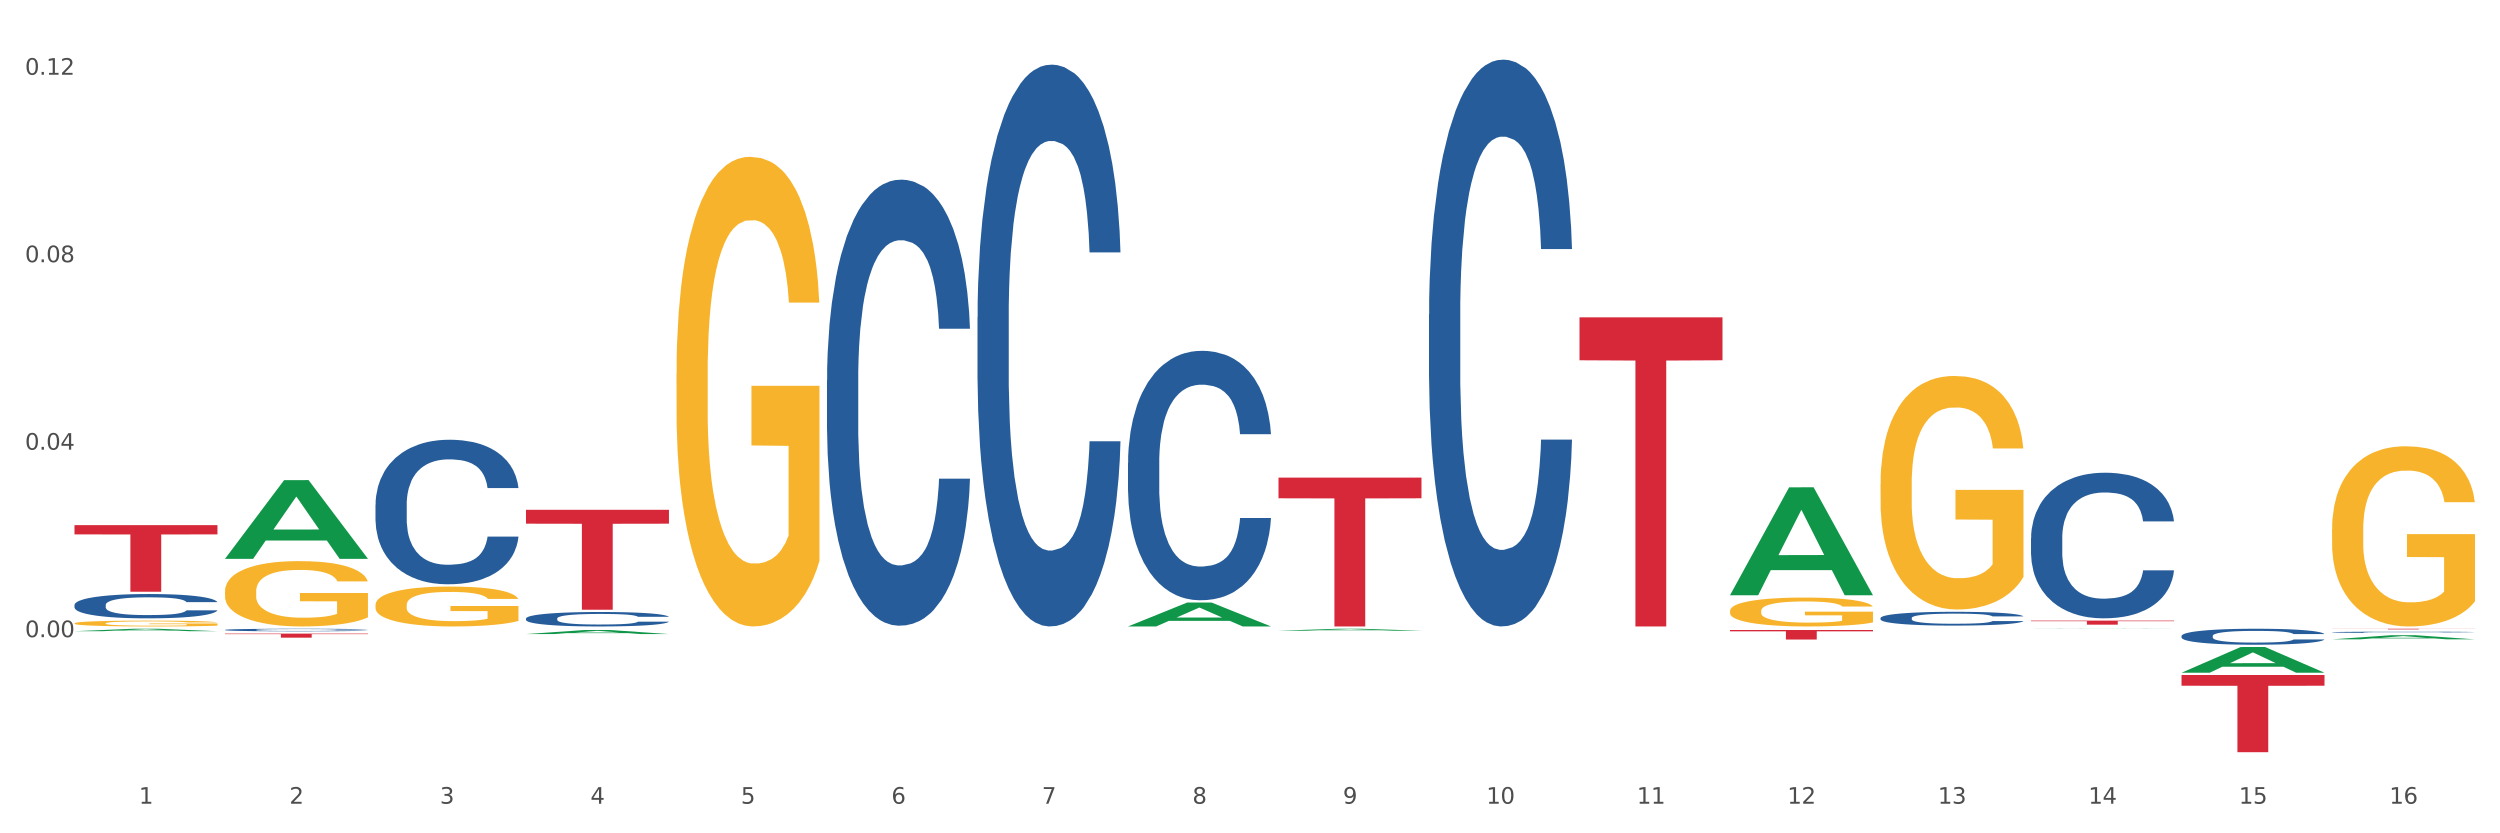 <?xml version="1.0" encoding="utf-8" standalone="no"?>
<!DOCTYPE svg PUBLIC "-//W3C//DTD SVG 1.1//EN"
  "http://www.w3.org/Graphics/SVG/1.1/DTD/svg11.dtd">
<svg xmlns:xlink="http://www.w3.org/1999/xlink" width="1080pt" height="360pt" viewBox="0 0 1080 360" xmlns="http://www.w3.org/2000/svg" version="1.1">
 <rect x="0" y="0" width="1080" height="360" fill="#333333" stroke="none"/>
 <defs>
  <style type="text/css">*{stroke-linejoin: round; stroke-linecap: butt}</style>
 </defs>
 <g id="figure_1">
  <g id="patch_1">
   <path d="M 0 360 
L 1080 360 
L 1080 0 
L 0 0 
z
" style="fill: #ffffff; stroke: #ffffff; stroke-linejoin: miter"/>
  </g>
  <g id="axes_1">
   <g id="matplotlib.axis_1">
    <g id="xtick_1">
     <g id="text_1">
      <!-- 1 -->
      <g style="fill: #4d4d4d" transform="translate(60.004 347.204) scale(0.096 -0.096)">
       <defs>
        <path id="DejaVuSans-31" d="M 794 531 
L 1825 531 
L 1825 4091 
L 703 3866 
L 703 4441 
L 1819 4666 
L 2450 4666 
L 2450 531 
L 3481 531 
L 3481 0 
L 794 0 
L 794 531 
z
" transform="scale(0.016)"/>
       </defs>
       <use xlink:href="#DejaVuSans-31"/>
      </g>
     </g>
    </g>
    <g id="xtick_2">
     <g id="text_2">
      <!-- 2 -->
      <g style="fill: #4d4d4d" transform="translate(125.021 347.204) scale(0.096 -0.096)">
       <defs>
        <path id="DejaVuSans-32" d="M 1228 531 
L 3431 531 
L 3431 0 
L 469 0 
L 469 531 
Q 828 903 1448 1529 
Q 2069 2156 2228 2338 
Q 2531 2678 2651 2914 
Q 2772 3150 2772 3378 
Q 2772 3750 2511 3984 
Q 2250 4219 1831 4219 
Q 1534 4219 1204 4116 
Q 875 4013 500 3803 
L 500 4441 
Q 881 4594 1212 4672 
Q 1544 4750 1819 4750 
Q 2544 4750 2975 4387 
Q 3406 4025 3406 3419 
Q 3406 3131 3298 2873 
Q 3191 2616 2906 2266 
Q 2828 2175 2409 1742 
Q 1991 1309 1228 531 
z
" transform="scale(0.016)"/>
       </defs>
       <use xlink:href="#DejaVuSans-32"/>
      </g>
     </g>
    </g>
    <g id="xtick_3">
     <g id="text_3">
      <!-- 3 -->
      <g style="fill: #4d4d4d" transform="translate(190.039 347.204) scale(0.096 -0.096)">
       <defs>
        <path id="DejaVuSans-33" d="M 2597 2516 
Q 3050 2419 3304 2112 
Q 3559 1806 3559 1356 
Q 3559 666 3084 287 
Q 2609 -91 1734 -91 
Q 1441 -91 1130 -33 
Q 819 25 488 141 
L 488 750 
Q 750 597 1062 519 
Q 1375 441 1716 441 
Q 2309 441 2620 675 
Q 2931 909 2931 1356 
Q 2931 1769 2642 2001 
Q 2353 2234 1838 2234 
L 1294 2234 
L 1294 2753 
L 1863 2753 
Q 2328 2753 2575 2939 
Q 2822 3125 2822 3475 
Q 2822 3834 2567 4026 
Q 2313 4219 1838 4219 
Q 1578 4219 1281 4162 
Q 984 4106 628 3988 
L 628 4550 
Q 988 4650 1302 4700 
Q 1616 4750 1894 4750 
Q 2613 4750 3031 4423 
Q 3450 4097 3450 3541 
Q 3450 3153 3228 2886 
Q 3006 2619 2597 2516 
z
" transform="scale(0.016)"/>
       </defs>
       <use xlink:href="#DejaVuSans-33"/>
      </g>
     </g>
    </g>
    <g id="xtick_4">
     <g id="text_4">
      <!-- 4 -->
      <g style="fill: #4d4d4d" transform="translate(255.056 347.204) scale(0.096 -0.096)">
       <defs>
        <path id="DejaVuSans-34" d="M 2419 4116 
L 825 1625 
L 2419 1625 
L 2419 4116 
z
M 2253 4666 
L 3047 4666 
L 3047 1625 
L 3713 1625 
L 3713 1100 
L 3047 1100 
L 3047 0 
L 2419 0 
L 2419 1100 
L 313 1100 
L 313 1709 
L 2253 4666 
z
" transform="scale(0.016)"/>
       </defs>
       <use xlink:href="#DejaVuSans-34"/>
      </g>
     </g>
    </g>
    <g id="xtick_5">
     <g id="text_5">
      <!-- 5 -->
      <g style="fill: #4d4d4d" transform="translate(320.073 347.204) scale(0.096 -0.096)">
       <defs>
        <path id="DejaVuSans-35" d="M 691 4666 
L 3169 4666 
L 3169 4134 
L 1269 4134 
L 1269 2991 
Q 1406 3038 1543 3061 
Q 1681 3084 1819 3084 
Q 2600 3084 3056 2656 
Q 3513 2228 3513 1497 
Q 3513 744 3044 326 
Q 2575 -91 1722 -91 
Q 1428 -91 1123 -41 
Q 819 9 494 109 
L 494 744 
Q 775 591 1075 516 
Q 1375 441 1709 441 
Q 2250 441 2565 725 
Q 2881 1009 2881 1497 
Q 2881 1984 2565 2268 
Q 2250 2553 1709 2553 
Q 1456 2553 1204 2497 
Q 953 2441 691 2322 
L 691 4666 
z
" transform="scale(0.016)"/>
       </defs>
       <use xlink:href="#DejaVuSans-35"/>
      </g>
     </g>
    </g>
    <g id="xtick_6">
     <g id="text_6">
      <!-- 6 -->
      <g style="fill: #4d4d4d" transform="translate(385.09 347.204) scale(0.096 -0.096)">
       <defs>
        <path id="DejaVuSans-36" d="M 2113 2584 
Q 1688 2584 1439 2293 
Q 1191 2003 1191 1497 
Q 1191 994 1439 701 
Q 1688 409 2113 409 
Q 2538 409 2786 701 
Q 3034 994 3034 1497 
Q 3034 2003 2786 2293 
Q 2538 2584 2113 2584 
z
M 3366 4563 
L 3366 3988 
Q 3128 4100 2886 4159 
Q 2644 4219 2406 4219 
Q 1781 4219 1451 3797 
Q 1122 3375 1075 2522 
Q 1259 2794 1537 2939 
Q 1816 3084 2150 3084 
Q 2853 3084 3261 2657 
Q 3669 2231 3669 1497 
Q 3669 778 3244 343 
Q 2819 -91 2113 -91 
Q 1303 -91 875 529 
Q 447 1150 447 2328 
Q 447 3434 972 4092 
Q 1497 4750 2381 4750 
Q 2619 4750 2861 4703 
Q 3103 4656 3366 4563 
z
" transform="scale(0.016)"/>
       </defs>
       <use xlink:href="#DejaVuSans-36"/>
      </g>
     </g>
    </g>
    <g id="xtick_7">
     <g id="text_7">
      <!-- 7 -->
      <g style="fill: #4d4d4d" transform="translate(450.108 347.204) scale(0.096 -0.096)">
       <defs>
        <path id="DejaVuSans-37" d="M 525 4666 
L 3525 4666 
L 3525 4397 
L 1831 0 
L 1172 0 
L 2766 4134 
L 525 4134 
L 525 4666 
z
" transform="scale(0.016)"/>
       </defs>
       <use xlink:href="#DejaVuSans-37"/>
      </g>
     </g>
    </g>
    <g id="xtick_8">
     <g id="text_8">
      <!-- 8 -->
      <g style="fill: #4d4d4d" transform="translate(515.125 347.204) scale(0.096 -0.096)">
       <defs>
        <path id="DejaVuSans-38" d="M 2034 2216 
Q 1584 2216 1326 1975 
Q 1069 1734 1069 1313 
Q 1069 891 1326 650 
Q 1584 409 2034 409 
Q 2484 409 2743 651 
Q 3003 894 3003 1313 
Q 3003 1734 2745 1975 
Q 2488 2216 2034 2216 
z
M 1403 2484 
Q 997 2584 770 2862 
Q 544 3141 544 3541 
Q 544 4100 942 4425 
Q 1341 4750 2034 4750 
Q 2731 4750 3128 4425 
Q 3525 4100 3525 3541 
Q 3525 3141 3298 2862 
Q 3072 2584 2669 2484 
Q 3125 2378 3379 2068 
Q 3634 1759 3634 1313 
Q 3634 634 3220 271 
Q 2806 -91 2034 -91 
Q 1263 -91 848 271 
Q 434 634 434 1313 
Q 434 1759 690 2068 
Q 947 2378 1403 2484 
z
M 1172 3481 
Q 1172 3119 1398 2916 
Q 1625 2713 2034 2713 
Q 2441 2713 2670 2916 
Q 2900 3119 2900 3481 
Q 2900 3844 2670 4047 
Q 2441 4250 2034 4250 
Q 1625 4250 1398 4047 
Q 1172 3844 1172 3481 
z
" transform="scale(0.016)"/>
       </defs>
       <use xlink:href="#DejaVuSans-38"/>
      </g>
     </g>
    </g>
    <g id="xtick_9">
     <g id="text_9">
      <!-- 9 -->
      <g style="fill: #4d4d4d" transform="translate(580.142 347.204) scale(0.096 -0.096)">
       <defs>
        <path id="DejaVuSans-39" d="M 703 97 
L 703 672 
Q 941 559 1184 500 
Q 1428 441 1663 441 
Q 2288 441 2617 861 
Q 2947 1281 2994 2138 
Q 2813 1869 2534 1725 
Q 2256 1581 1919 1581 
Q 1219 1581 811 2004 
Q 403 2428 403 3163 
Q 403 3881 828 4315 
Q 1253 4750 1959 4750 
Q 2769 4750 3195 4129 
Q 3622 3509 3622 2328 
Q 3622 1225 3098 567 
Q 2575 -91 1691 -91 
Q 1453 -91 1209 -44 
Q 966 3 703 97 
z
M 1959 2075 
Q 2384 2075 2632 2365 
Q 2881 2656 2881 3163 
Q 2881 3666 2632 3958 
Q 2384 4250 1959 4250 
Q 1534 4250 1286 3958 
Q 1038 3666 1038 3163 
Q 1038 2656 1286 2365 
Q 1534 2075 1959 2075 
z
" transform="scale(0.016)"/>
       </defs>
       <use xlink:href="#DejaVuSans-39"/>
      </g>
     </g>
    </g>
    <g id="xtick_10">
     <g id="text_10">
      <!-- 10 -->
      <g style="fill: #4d4d4d" transform="translate(642.105 347.204) scale(0.096 -0.096)">
       <defs>
        <path id="DejaVuSans-30" d="M 2034 4250 
Q 1547 4250 1301 3770 
Q 1056 3291 1056 2328 
Q 1056 1369 1301 889 
Q 1547 409 2034 409 
Q 2525 409 2770 889 
Q 3016 1369 3016 2328 
Q 3016 3291 2770 3770 
Q 2525 4250 2034 4250 
z
M 2034 4750 
Q 2819 4750 3233 4129 
Q 3647 3509 3647 2328 
Q 3647 1150 3233 529 
Q 2819 -91 2034 -91 
Q 1250 -91 836 529 
Q 422 1150 422 2328 
Q 422 3509 836 4129 
Q 1250 4750 2034 4750 
z
" transform="scale(0.016)"/>
       </defs>
       <use xlink:href="#DejaVuSans-31"/>
       <use xlink:href="#DejaVuSans-30" transform="translate(63.623 0)"/>
      </g>
     </g>
    </g>
    <g id="xtick_11">
     <g id="text_11">
      <!-- 11 -->
      <g style="fill: #4d4d4d" transform="translate(707.123 347.204) scale(0.096 -0.096)">
       <use xlink:href="#DejaVuSans-31"/>
       <use xlink:href="#DejaVuSans-31" transform="translate(63.623 0)"/>
      </g>
     </g>
    </g>
    <g id="xtick_12">
     <g id="text_12">
      <!-- 12 -->
      <g style="fill: #4d4d4d" transform="translate(772.14 347.204) scale(0.096 -0.096)">
       <use xlink:href="#DejaVuSans-31"/>
       <use xlink:href="#DejaVuSans-32" transform="translate(63.623 0)"/>
      </g>
     </g>
    </g>
    <g id="xtick_13">
     <g id="text_13">
      <!-- 13 -->
      <g style="fill: #4d4d4d" transform="translate(837.157 347.204) scale(0.096 -0.096)">
       <use xlink:href="#DejaVuSans-31"/>
       <use xlink:href="#DejaVuSans-33" transform="translate(63.623 0)"/>
      </g>
     </g>
    </g>
    <g id="xtick_14">
     <g id="text_14">
      <!-- 14 -->
      <g style="fill: #4d4d4d" transform="translate(902.174 347.204) scale(0.096 -0.096)">
       <use xlink:href="#DejaVuSans-31"/>
       <use xlink:href="#DejaVuSans-34" transform="translate(63.623 0)"/>
      </g>
     </g>
    </g>
    <g id="xtick_15">
     <g id="text_15">
      <!-- 15 -->
      <g style="fill: #4d4d4d" transform="translate(967.192 347.204) scale(0.096 -0.096)">
       <use xlink:href="#DejaVuSans-31"/>
       <use xlink:href="#DejaVuSans-35" transform="translate(63.623 0)"/>
      </g>
     </g>
    </g>
    <g id="xtick_16">
     <g id="text_16">
      <!-- 16 -->
      <g style="fill: #4d4d4d" transform="translate(1032.209 347.204) scale(0.096 -0.096)">
       <use xlink:href="#DejaVuSans-31"/>
       <use xlink:href="#DejaVuSans-36" transform="translate(63.623 0)"/>
      </g>
     </g>
    </g>
    <g id="xtick_17"/>
    <g id="xtick_18"/>
    <g id="xtick_19"/>
    <g id="xtick_20"/>
    <g id="xtick_21"/>
    <g id="xtick_22"/>
    <g id="xtick_23"/>
    <g id="xtick_24"/>
    <g id="xtick_25"/>
    <g id="xtick_26"/>
    <g id="xtick_27"/>
    <g id="xtick_28"/>
    <g id="xtick_29"/>
    <g id="xtick_30"/>
    <g id="xtick_31"/>
   </g>
   <g id="matplotlib.axis_2">
    <g id="ytick_1">
     <g id="text_17">
      <!-- 0.00 -->
      <g style="fill: #4d4d4d" transform="translate(10.8 275.26) scale(0.096 -0.096)">
       <defs>
        <path id="DejaVuSans-2e" d="M 684 794 
L 1344 794 
L 1344 0 
L 684 0 
L 684 794 
z
" transform="scale(0.016)"/>
       </defs>
       <use xlink:href="#DejaVuSans-30"/>
       <use xlink:href="#DejaVuSans-2e" transform="translate(63.623 0)"/>
       <use xlink:href="#DejaVuSans-30" transform="translate(95.41 0)"/>
       <use xlink:href="#DejaVuSans-30" transform="translate(159.033 0)"/>
      </g>
     </g>
    </g>
    <g id="ytick_2">
     <g id="text_18">
      <!-- 0.04 -->
      <g style="fill: #4d4d4d" transform="translate(10.8 194.269) scale(0.096 -0.096)">
       <use xlink:href="#DejaVuSans-30"/>
       <use xlink:href="#DejaVuSans-2e" transform="translate(63.623 0)"/>
       <use xlink:href="#DejaVuSans-30" transform="translate(95.41 0)"/>
       <use xlink:href="#DejaVuSans-34" transform="translate(159.033 0)"/>
      </g>
     </g>
    </g>
    <g id="ytick_3">
     <g id="text_19">
      <!-- 0.08 -->
      <g style="fill: #4d4d4d" transform="translate(10.8 113.278) scale(0.096 -0.096)">
       <use xlink:href="#DejaVuSans-30"/>
       <use xlink:href="#DejaVuSans-2e" transform="translate(63.623 0)"/>
       <use xlink:href="#DejaVuSans-30" transform="translate(95.41 0)"/>
       <use xlink:href="#DejaVuSans-38" transform="translate(159.033 0)"/>
      </g>
     </g>
    </g>
    <g id="ytick_4">
     <g id="text_20">
      <!-- 0.12 -->
      <g style="fill: #4d4d4d" transform="translate(10.8 32.287) scale(0.096 -0.096)">
       <use xlink:href="#DejaVuSans-30"/>
       <use xlink:href="#DejaVuSans-2e" transform="translate(63.623 0)"/>
       <use xlink:href="#DejaVuSans-31" transform="translate(95.41 0)"/>
       <use xlink:href="#DejaVuSans-32" transform="translate(159.033 0)"/>
      </g>
     </g>
    </g>
    <g id="ytick_5"/>
    <g id="ytick_6"/>
    <g id="ytick_7"/>
    <g id="ytick_8"/>
   </g>
   <g id="PolyCollection_1">
    <path d="M 32.175 272.672 
L 32.239 272.671 
L 57.709 271.614 
L 68.28 271.613 
L 93.941 272.674 
L 81.715 272.674 
L 76.176 272.427 
L 49.877 272.427 
L 49.686 272.431 
L 44.337 272.674 
L 32.175 272.674 
L 32.175 272.672 
L 53.188 272.28 
L 72.864 272.279 
L 63.122 271.839 
L 62.995 271.837 
L 62.867 271.84 
L 53.125 272.279 
L 53.188 272.28 
L 32.175 272.672 
z
" clip-path="url(#p10c18c5e2d)" style="fill: #109648"/>
    <path d="M 292.244 161.488 
L 292.317 161.302 
L 292.317 154.632 
L 292.463 148.887 
L 293.192 134.99 
L 294.286 123.501 
L 295.088 117.386 
L 295.89 112.383 
L 296.838 107.38 
L 298.005 102.192 
L 300.12 94.594 
L 301.432 90.703 
L 303.037 86.626 
L 305.954 80.697 
L 308.068 77.361 
L 310.256 74.582 
L 313.829 71.246 
L 316.163 69.764 
L 318.642 68.652 
L 321.632 67.911 
L 323.893 67.726 
L 328.852 68.282 
L 333.081 69.949 
L 335.123 71.246 
L 337.748 73.47 
L 339.134 74.952 
L 341.395 77.917 
L 343.728 81.809 
L 345.332 85.144 
L 347.739 91.444 
L 349.562 97.744 
L 351.239 105.527 
L 352.114 110.901 
L 352.771 115.904 
L 353.354 121.648 
L 353.937 130.728 
L 340.811 130.728 
L 340.301 124.242 
L 339.499 118.127 
L 338.332 112.198 
L 337.311 108.492 
L 335.561 103.859 
L 333.956 100.895 
L 332.279 98.671 
L 330.237 96.818 
L 328.633 95.891 
L 326.372 95.15 
L 321.924 95.335 
L 318.934 96.818 
L 316.892 98.671 
L 315.58 100.339 
L 314.413 102.192 
L 313.1 104.786 
L 311.569 108.677 
L 310.475 112.198 
L 309.381 116.645 
L 308.506 121.092 
L 307.704 126.281 
L 307.047 131.84 
L 306.537 137.584 
L 306.099 144.625 
L 305.735 156.299 
L 305.735 181.685 
L 305.881 187.43 
L 306.245 195.027 
L 306.683 200.771 
L 307.412 207.627 
L 308.068 212.26 
L 309.308 218.931 
L 310.694 224.49 
L 311.788 228.01 
L 312.881 230.975 
L 314.777 235.052 
L 316.892 238.387 
L 318.715 240.426 
L 321.195 242.279 
L 322.872 243.02 
L 324.33 243.39 
L 327.904 243.39 
L 330.456 242.835 
L 333.3 241.537 
L 335.488 239.87 
L 337.311 237.831 
L 339.353 234.496 
L 340.665 231.346 
L 340.665 192.618 
L 324.622 192.433 
L 324.622 166.676 
L 354.01 166.676 
L 354.01 242.279 
L 352.771 246.17 
L 351.385 249.691 
L 349.927 252.841 
L 347.739 256.732 
L 345.114 260.438 
L 342.78 263.032 
L 340.301 265.256 
L 337.384 267.294 
L 333.592 269.147 
L 331.258 269.888 
L 328.341 270.444 
L 324.914 270.63 
L 321.924 270.259 
L 319.007 269.332 
L 315.944 267.665 
L 312.954 265.256 
L 310.694 262.847 
L 308.433 259.882 
L 306.027 255.991 
L 304.131 252.285 
L 302.672 248.949 
L 301.068 244.688 
L 299.318 239.129 
L 298.005 234.125 
L 296.838 228.937 
L 295.598 222.266 
L 294.723 216.522 
L 293.848 209.295 
L 293.338 203.921 
L 292.754 195.583 
L 292.317 183.909 
L 292.244 161.488 
z
" clip-path="url(#p10c18c5e2d)" style="fill: #f7b32b"/>
    <path d="M 747.365 263.917 
L 747.438 263.906 
L 747.438 263.495 
L 747.583 263.142 
L 748.313 262.287 
L 749.407 261.581 
L 750.209 261.205 
L 751.011 260.897 
L 751.959 260.589 
L 753.126 260.27 
L 755.24 259.803 
L 756.553 259.563 
L 758.157 259.313 
L 761.074 258.948 
L 763.189 258.743 
L 765.377 258.572 
L 768.95 258.367 
L 771.284 258.276 
L 773.763 258.207 
L 776.753 258.162 
L 779.014 258.15 
L 783.972 258.184 
L 788.202 258.287 
L 790.244 258.367 
L 792.869 258.504 
L 794.255 258.595 
L 796.515 258.777 
L 798.849 259.016 
L 800.453 259.222 
L 802.86 259.609 
L 804.683 259.997 
L 806.36 260.475 
L 807.235 260.806 
L 807.891 261.113 
L 808.475 261.467 
L 809.058 262.025 
L 795.932 262.025 
L 795.421 261.626 
L 794.619 261.25 
L 793.452 260.885 
L 792.432 260.658 
L 790.681 260.373 
L 789.077 260.19 
L 787.4 260.053 
L 785.358 259.94 
L 783.754 259.883 
L 781.493 259.837 
L 777.045 259.848 
L 774.055 259.94 
L 772.013 260.053 
L 770.7 260.156 
L 769.533 260.27 
L 768.221 260.43 
L 766.689 260.669 
L 765.596 260.885 
L 764.502 261.159 
L 763.627 261.432 
L 762.824 261.752 
L 762.168 262.093 
L 761.658 262.447 
L 761.22 262.88 
L 760.856 263.598 
L 760.856 265.159 
L 761.001 265.512 
L 761.366 265.98 
L 761.804 266.333 
L 762.533 266.755 
L 763.189 267.04 
L 764.429 267.45 
L 765.814 267.792 
L 766.908 268.008 
L 768.002 268.191 
L 769.898 268.441 
L 772.013 268.647 
L 773.836 268.772 
L 776.315 268.886 
L 777.993 268.931 
L 779.451 268.954 
L 783.024 268.954 
L 785.577 268.92 
L 788.421 268.84 
L 790.608 268.738 
L 792.432 268.612 
L 794.473 268.407 
L 795.786 268.213 
L 795.786 265.832 
L 779.743 265.82 
L 779.743 264.236 
L 809.131 264.236 
L 809.131 268.886 
L 807.891 269.125 
L 806.506 269.342 
L 805.047 269.535 
L 802.86 269.775 
L 800.234 270.003 
L 797.901 270.162 
L 795.421 270.299 
L 792.504 270.424 
L 788.712 270.538 
L 786.379 270.584 
L 783.462 270.618 
L 780.034 270.63 
L 777.045 270.607 
L 774.128 270.55 
L 771.065 270.447 
L 768.075 270.299 
L 765.814 270.151 
L 763.554 269.969 
L 761.147 269.729 
L 759.251 269.501 
L 757.793 269.296 
L 756.188 269.034 
L 754.438 268.692 
L 753.126 268.384 
L 751.959 268.065 
L 750.719 267.655 
L 749.844 267.302 
L 748.969 266.857 
L 748.459 266.527 
L 747.875 266.014 
L 747.438 265.296 
L 747.365 263.917 
z
" clip-path="url(#p10c18c5e2d)" style="fill: #f7b32b"/>
    <path d="M 812.382 209.037 
L 812.455 208.945 
L 812.455 205.628 
L 812.601 202.771 
L 813.33 195.86 
L 814.424 190.147 
L 815.226 187.106 
L 816.028 184.618 
L 816.976 182.131 
L 818.143 179.55 
L 820.258 175.773 
L 821.57 173.837 
L 823.175 171.81 
L 826.092 168.862 
L 828.206 167.203 
L 830.394 165.821 
L 833.967 164.162 
L 836.301 163.425 
L 838.78 162.872 
L 841.77 162.504 
L 844.031 162.411 
L 848.99 162.688 
L 853.219 163.517 
L 855.261 164.162 
L 857.886 165.268 
L 859.272 166.005 
L 861.532 167.479 
L 863.866 169.414 
L 865.47 171.073 
L 867.877 174.206 
L 869.7 177.339 
L 871.377 181.209 
L 872.252 183.881 
L 872.909 186.369 
L 873.492 189.226 
L 874.075 193.741 
L 860.949 193.741 
L 860.439 190.516 
L 859.636 187.475 
L 858.47 184.526 
L 857.449 182.683 
L 855.699 180.38 
L 854.094 178.905 
L 852.417 177.8 
L 850.375 176.878 
L 848.771 176.418 
L 846.51 176.049 
L 842.062 176.141 
L 839.072 176.878 
L 837.03 177.8 
L 835.717 178.629 
L 834.551 179.55 
L 833.238 180.84 
L 831.707 182.776 
L 830.613 184.526 
L 829.519 186.738 
L 828.644 188.949 
L 827.842 191.529 
L 827.185 194.294 
L 826.675 197.15 
L 826.237 200.652 
L 825.873 206.457 
L 825.873 219.081 
L 826.019 221.937 
L 826.383 225.715 
L 826.821 228.572 
L 827.55 231.981 
L 828.206 234.285 
L 829.446 237.602 
L 830.832 240.366 
L 831.925 242.117 
L 833.019 243.591 
L 834.915 245.618 
L 837.03 247.277 
L 838.853 248.291 
L 841.333 249.212 
L 843.01 249.581 
L 844.468 249.765 
L 848.042 249.765 
L 850.594 249.489 
L 853.438 248.844 
L 855.626 248.014 
L 857.449 247.001 
L 859.491 245.342 
L 860.803 243.776 
L 860.803 224.517 
L 844.76 224.425 
L 844.76 211.617 
L 874.148 211.617 
L 874.148 249.212 
L 872.909 251.147 
L 871.523 252.898 
L 870.065 254.464 
L 867.877 256.399 
L 865.252 258.242 
L 862.918 259.532 
L 860.439 260.638 
L 857.522 261.652 
L 853.73 262.573 
L 851.396 262.942 
L 848.479 263.218 
L 845.052 263.31 
L 842.062 263.126 
L 839.145 262.665 
L 836.082 261.836 
L 833.092 260.638 
L 830.832 259.44 
L 828.571 257.966 
L 826.164 256.031 
L 824.268 254.188 
L 822.81 252.529 
L 821.206 250.41 
L 819.455 247.646 
L 818.143 245.158 
L 816.976 242.578 
L 815.736 239.26 
L 814.861 236.404 
L 813.986 232.81 
L 813.476 230.138 
L 812.892 225.992 
L 812.455 220.186 
L 812.382 209.037 
z
" clip-path="url(#p10c18c5e2d)" style="fill: #f7b32b"/>
    <path d="M 1007.434 228.759 
L 1007.507 228.688 
L 1007.507 226.129 
L 1007.652 223.925 
L 1008.382 218.593 
L 1009.475 214.186 
L 1010.278 211.84 
L 1011.08 209.921 
L 1012.028 208.001 
L 1013.195 206.011 
L 1015.309 203.096 
L 1016.622 201.603 
L 1018.226 200.039 
L 1021.143 197.765 
L 1023.258 196.485 
L 1025.446 195.419 
L 1029.019 194.139 
L 1031.353 193.57 
L 1033.832 193.144 
L 1036.822 192.859 
L 1039.083 192.788 
L 1044.041 193.002 
L 1048.271 193.641 
L 1050.313 194.139 
L 1052.938 194.992 
L 1054.324 195.561 
L 1056.584 196.698 
L 1058.918 198.191 
L 1060.522 199.471 
L 1062.929 201.888 
L 1064.752 204.305 
L 1066.429 207.29 
L 1067.304 209.352 
L 1067.96 211.271 
L 1068.544 213.475 
L 1069.127 216.958 
L 1056.001 216.958 
L 1055.49 214.47 
L 1054.688 212.124 
L 1053.521 209.849 
L 1052.5 208.428 
L 1050.75 206.651 
L 1049.146 205.513 
L 1047.469 204.66 
L 1045.427 203.949 
L 1043.823 203.594 
L 1041.562 203.309 
L 1037.114 203.38 
L 1034.124 203.949 
L 1032.082 204.66 
L 1030.769 205.3 
L 1029.602 206.011 
L 1028.29 207.006 
L 1026.758 208.499 
L 1025.665 209.849 
L 1024.571 211.556 
L 1023.696 213.262 
L 1022.893 215.252 
L 1022.237 217.385 
L 1021.727 219.588 
L 1021.289 222.29 
L 1020.925 226.768 
L 1020.925 236.507 
L 1021.07 238.711 
L 1021.435 241.626 
L 1021.873 243.829 
L 1022.602 246.46 
L 1023.258 248.237 
L 1024.498 250.796 
L 1025.883 252.929 
L 1026.977 254.279 
L 1028.071 255.417 
L 1029.967 256.981 
L 1032.082 258.26 
L 1033.905 259.042 
L 1036.384 259.753 
L 1038.062 260.037 
L 1039.52 260.18 
L 1043.093 260.18 
L 1045.646 259.966 
L 1048.49 259.469 
L 1050.677 258.829 
L 1052.5 258.047 
L 1054.542 256.767 
L 1055.855 255.559 
L 1055.855 240.702 
L 1039.812 240.63 
L 1039.812 230.749 
L 1069.2 230.749 
L 1069.2 259.753 
L 1067.96 261.246 
L 1066.575 262.597 
L 1065.116 263.805 
L 1062.929 265.298 
L 1060.303 266.72 
L 1057.97 267.715 
L 1055.49 268.568 
L 1052.573 269.35 
L 1048.781 270.061 
L 1046.448 270.345 
L 1043.531 270.558 
L 1040.103 270.63 
L 1037.114 270.487 
L 1034.197 270.132 
L 1031.134 269.492 
L 1028.144 268.568 
L 1025.883 267.644 
L 1023.623 266.506 
L 1021.216 265.014 
L 1019.32 263.592 
L 1017.862 262.312 
L 1016.257 260.677 
L 1014.507 258.545 
L 1013.195 256.625 
L 1012.028 254.635 
L 1010.788 252.076 
L 1009.913 249.872 
L 1009.038 247.099 
L 1008.527 245.038 
L 1007.944 241.839 
L 1007.507 237.36 
L 1007.434 228.759 
z
" clip-path="url(#p10c18c5e2d)" style="fill: #f7b32b"/>
    <path d="M 1007.434 271.613 
L 1069.2 271.613 
L 1069.2 271.653 
L 1044.903 271.653 
L 1044.903 271.9 
L 1031.584 271.9 
L 1031.584 271.653 
L 1007.434 271.653 
L 1007.434 271.613 
L 1007.434 271.613 
z
" clip-path="url(#p10c18c5e2d)" style="fill: #d62839"/>
    <path d="M 942.416 291.608 
L 1004.183 291.608 
L 1004.183 296.241 
L 979.886 296.273 
L 979.886 324.95 
L 966.567 324.95 
L 966.567 296.273 
L 942.416 296.241 
L 942.416 291.639 
L 942.416 291.608 
z
" clip-path="url(#p10c18c5e2d)" style="fill: #d62839"/>
    <path d="M 877.399 268.105 
L 939.166 268.105 
L 939.166 268.35 
L 914.869 268.352 
L 914.869 269.868 
L 901.549 269.868 
L 901.549 268.352 
L 877.399 268.35 
L 877.399 268.106 
L 877.399 268.105 
z
" clip-path="url(#p10c18c5e2d)" style="fill: #d62839"/>
    <path d="M 747.365 272.153 
L 809.131 272.153 
L 809.131 272.728 
L 784.834 272.731 
L 784.834 276.285 
L 771.515 276.285 
L 771.515 272.731 
L 747.365 272.728 
L 747.365 272.157 
L 747.365 272.153 
z
" clip-path="url(#p10c18c5e2d)" style="fill: #d62839"/>
    <path d="M 682.347 137.078 
L 744.114 137.078 
L 744.114 155.638 
L 719.817 155.763 
L 719.817 270.63 
L 706.498 270.63 
L 706.498 155.763 
L 682.347 155.638 
L 682.347 137.204 
L 682.347 137.078 
z
" clip-path="url(#p10c18c5e2d)" style="fill: #d62839"/>
    <path d="M 552.313 206.323 
L 614.079 206.323 
L 614.079 215.26 
L 589.783 215.32 
L 589.783 270.63 
L 576.463 270.63 
L 576.463 215.32 
L 552.313 215.26 
L 552.313 206.383 
L 552.313 206.323 
z
" clip-path="url(#p10c18c5e2d)" style="fill: #d62839"/>
    <path d="M 97.192 273.711 
L 158.959 273.711 
L 158.959 273.956 
L 134.662 273.957 
L 134.662 275.471 
L 121.343 275.471 
L 121.343 273.957 
L 97.192 273.956 
L 97.192 273.713 
L 97.192 273.711 
z
" clip-path="url(#p10c18c5e2d)" style="fill: #d62839"/>
    <path d="M 32.175 226.864 
L 93.941 226.864 
L 93.941 230.862 
L 69.645 230.889 
L 69.645 255.637 
L 56.325 255.637 
L 56.325 230.889 
L 32.175 230.862 
L 32.175 226.891 
L 32.175 226.864 
z
" clip-path="url(#p10c18c5e2d)" style="fill: #d62839"/>
    <path d="M 32.175 269.275 
L 32.248 269.273 
L 32.248 269.19 
L 32.394 269.119 
L 33.123 268.946 
L 34.217 268.804 
L 35.019 268.728 
L 35.821 268.666 
L 36.769 268.604 
L 37.936 268.539 
L 40.051 268.445 
L 41.363 268.397 
L 42.968 268.346 
L 45.885 268.273 
L 47.999 268.231 
L 50.187 268.197 
L 53.76 268.155 
L 56.094 268.137 
L 58.573 268.123 
L 61.563 268.114 
L 63.824 268.112 
L 68.783 268.119 
L 73.012 268.139 
L 75.054 268.155 
L 77.679 268.183 
L 79.065 268.201 
L 81.326 268.238 
L 83.659 268.286 
L 85.263 268.328 
L 87.67 268.406 
L 89.493 268.484 
L 91.17 268.581 
L 92.045 268.647 
L 92.702 268.71 
L 93.285 268.781 
L 93.868 268.893 
L 80.742 268.893 
L 80.232 268.813 
L 79.43 268.737 
L 78.263 268.664 
L 77.242 268.618 
L 75.492 268.56 
L 73.887 268.523 
L 72.21 268.496 
L 70.168 268.473 
L 68.564 268.461 
L 66.303 268.452 
L 61.855 268.454 
L 58.865 268.473 
L 56.823 268.496 
L 55.511 268.516 
L 54.344 268.539 
L 53.031 268.572 
L 51.5 268.62 
L 50.406 268.664 
L 49.312 268.719 
L 48.437 268.774 
L 47.635 268.838 
L 46.979 268.907 
L 46.468 268.979 
L 46.031 269.066 
L 45.666 269.211 
L 45.666 269.526 
L 45.812 269.597 
L 46.176 269.691 
L 46.614 269.763 
L 47.343 269.848 
L 47.999 269.905 
L 49.239 269.988 
L 50.625 270.057 
L 51.719 270.101 
L 52.812 270.137 
L 54.708 270.188 
L 56.823 270.229 
L 58.646 270.255 
L 61.126 270.278 
L 62.803 270.287 
L 64.261 270.292 
L 67.835 270.292 
L 70.387 270.285 
L 73.231 270.269 
L 75.419 270.248 
L 77.242 270.223 
L 79.284 270.181 
L 80.596 270.142 
L 80.596 269.662 
L 64.553 269.659 
L 64.553 269.34 
L 93.941 269.34 
L 93.941 270.278 
L 92.702 270.326 
L 91.316 270.37 
L 89.858 270.409 
L 87.67 270.457 
L 85.045 270.503 
L 82.711 270.535 
L 80.232 270.563 
L 77.315 270.588 
L 73.523 270.611 
L 71.189 270.62 
L 68.272 270.627 
L 64.845 270.63 
L 61.855 270.625 
L 58.938 270.613 
L 55.875 270.593 
L 52.885 270.563 
L 50.625 270.533 
L 48.364 270.496 
L 45.958 270.448 
L 44.062 270.402 
L 42.603 270.361 
L 40.999 270.308 
L 39.249 270.239 
L 37.936 270.177 
L 36.769 270.112 
L 35.529 270.029 
L 34.654 269.958 
L 33.779 269.868 
L 33.269 269.802 
L 32.685 269.698 
L 32.248 269.553 
L 32.175 269.275 
z
" clip-path="url(#p10c18c5e2d)" style="fill: #f7b32b"/>
    <path d="M 32.175 261.342 
L 32.248 261.332 
L 32.248 261.063 
L 32.467 260.699 
L 33.27 260.027 
L 34.292 259.518 
L 36.045 258.923 
L 36.994 258.674 
L 38.235 258.396 
L 40.79 257.945 
L 43.711 257.561 
L 45.755 257.35 
L 47.288 257.215 
L 50.72 256.975 
L 52.691 256.87 
L 54.735 256.783 
L 56.487 256.726 
L 59.408 256.659 
L 61.744 256.63 
L 64.445 256.62 
L 66.709 256.63 
L 69.702 256.668 
L 74.083 256.783 
L 75.762 256.851 
L 78.025 256.966 
L 80.362 257.119 
L 82.26 257.273 
L 84.45 257.493 
L 86.713 257.781 
L 88.904 258.146 
L 90.437 258.482 
L 91.678 258.837 
L 92.773 259.269 
L 93.576 259.739 
L 93.941 260.132 
L 80.581 260.132 
L 80.216 259.777 
L 79.485 259.394 
L 78.755 259.134 
L 77.952 258.923 
L 76.711 258.683 
L 75.616 258.53 
L 73.791 258.348 
L 72.111 258.232 
L 70.724 258.165 
L 69.045 258.108 
L 65.468 258.05 
L 62.912 258.05 
L 61.306 258.069 
L 59.335 258.117 
L 57.655 258.184 
L 55.684 258.3 
L 54.151 258.424 
L 52.618 258.587 
L 51.742 258.703 
L 50.427 258.914 
L 49.551 259.086 
L 48.383 259.384 
L 47.726 259.595 
L 46.558 260.142 
L 46.047 260.545 
L 45.828 260.823 
L 45.682 261.131 
L 45.682 262.628 
L 46.12 263.299 
L 46.485 263.587 
L 47.069 263.913 
L 48.164 264.336 
L 49.77 264.748 
L 51.45 265.046 
L 52.837 265.228 
L 54.151 265.363 
L 55.465 265.468 
L 57.071 265.564 
L 58.386 265.622 
L 60.357 265.679 
L 62.693 265.708 
L 64.518 265.708 
L 68.242 265.66 
L 69.921 265.612 
L 71.527 265.545 
L 73.28 265.439 
L 74.667 265.324 
L 75.47 265.238 
L 76.784 265.055 
L 77.806 264.864 
L 78.682 264.643 
L 79.266 264.451 
L 79.923 264.163 
L 80.435 263.837 
L 80.581 263.664 
L 93.941 263.664 
L 93.649 264.009 
L 93.138 264.345 
L 92.116 264.796 
L 91.313 265.055 
L 90.072 265.372 
L 88.758 265.641 
L 86.932 265.938 
L 85.253 266.159 
L 83.501 266.351 
L 81.603 266.524 
L 78.171 266.764 
L 76.93 266.831 
L 74.302 266.946 
L 72.257 267.013 
L 69.264 267.08 
L 66.198 267.119 
L 62.985 267.128 
L 60.138 267.109 
L 56.998 267.052 
L 55.027 266.994 
L 52.837 266.908 
L 50.281 266.773 
L 47.872 266.61 
L 45.609 266.418 
L 43.492 266.197 
L 41.52 265.948 
L 38.965 265.535 
L 37.067 265.132 
L 35.679 264.758 
L 34.73 264.441 
L 33.781 264.038 
L 33.27 263.76 
L 32.467 263.088 
L 32.175 262.464 
L 32.175 261.342 
z
" clip-path="url(#p10c18c5e2d)" style="fill: #255c99"/>
    <path d="M 97.192 272.114 
L 97.265 272.113 
L 97.265 272.084 
L 97.484 272.046 
L 98.287 271.974 
L 99.31 271.92 
L 101.062 271.857 
L 102.011 271.831 
L 103.252 271.801 
L 105.807 271.753 
L 108.728 271.713 
L 110.772 271.69 
L 112.305 271.676 
L 115.737 271.651 
L 117.708 271.639 
L 119.752 271.63 
L 121.505 271.624 
L 124.425 271.617 
L 126.761 271.614 
L 129.463 271.613 
L 131.726 271.614 
L 134.719 271.618 
L 139.1 271.63 
L 140.779 271.637 
L 143.042 271.65 
L 145.379 271.666 
L 147.277 271.682 
L 149.467 271.706 
L 151.731 271.736 
L 153.921 271.775 
L 155.454 271.81 
L 156.695 271.848 
L 157.79 271.894 
L 158.594 271.944 
L 158.959 271.986 
L 145.598 271.986 
L 145.233 271.948 
L 144.503 271.907 
L 143.773 271.88 
L 142.969 271.857 
L 141.728 271.832 
L 140.633 271.816 
L 138.808 271.796 
L 137.129 271.784 
L 135.741 271.777 
L 134.062 271.771 
L 130.485 271.765 
L 127.929 271.765 
L 126.323 271.767 
L 124.352 271.772 
L 122.673 271.779 
L 120.701 271.791 
L 119.168 271.804 
L 117.635 271.822 
L 116.759 271.834 
L 115.445 271.856 
L 114.569 271.875 
L 113.4 271.906 
L 112.743 271.929 
L 111.575 271.987 
L 111.064 272.029 
L 110.845 272.059 
L 110.699 272.091 
L 110.699 272.25 
L 111.137 272.321 
L 111.502 272.352 
L 112.086 272.387 
L 113.181 272.431 
L 114.788 272.475 
L 116.467 272.507 
L 117.854 272.526 
L 119.168 272.54 
L 120.482 272.552 
L 122.089 272.562 
L 123.403 272.568 
L 125.374 272.574 
L 127.71 272.577 
L 129.536 272.577 
L 133.259 272.572 
L 134.938 272.567 
L 136.545 272.56 
L 138.297 272.548 
L 139.684 272.536 
L 140.487 272.527 
L 141.801 272.508 
L 142.823 272.487 
L 143.7 272.464 
L 144.284 272.444 
L 144.941 272.413 
L 145.452 272.378 
L 145.598 272.36 
L 158.959 272.36 
L 158.667 272.397 
L 158.156 272.432 
L 157.133 272.48 
L 156.33 272.508 
L 155.089 272.541 
L 153.775 272.57 
L 151.95 272.601 
L 150.27 272.625 
L 148.518 272.645 
L 146.62 272.663 
L 143.188 272.689 
L 141.947 272.696 
L 139.319 272.708 
L 137.275 272.715 
L 134.281 272.723 
L 131.215 272.727 
L 128.002 272.728 
L 125.155 272.726 
L 122.016 272.719 
L 120.044 272.713 
L 117.854 272.704 
L 115.299 272.69 
L 112.889 272.673 
L 110.626 272.652 
L 108.509 272.629 
L 106.538 272.602 
L 103.982 272.559 
L 102.084 272.516 
L 100.697 272.476 
L 99.748 272.443 
L 98.798 272.4 
L 98.287 272.37 
L 97.484 272.299 
L 97.192 272.233 
L 97.192 272.114 
z
" clip-path="url(#p10c18c5e2d)" style="fill: #255c99"/>
    <path d="M 162.209 218.024 
L 162.282 217.967 
L 162.282 216.37 
L 162.502 214.203 
L 163.305 210.211 
L 164.327 207.188 
L 166.079 203.653 
L 167.028 202.17 
L 168.269 200.516 
L 170.825 197.836 
L 173.745 195.555 
L 175.789 194.3 
L 177.323 193.502 
L 180.754 192.076 
L 182.725 191.448 
L 184.77 190.935 
L 186.522 190.593 
L 189.442 190.194 
L 191.778 190.023 
L 194.48 189.966 
L 196.743 190.023 
L 199.737 190.251 
L 204.117 190.935 
L 205.796 191.334 
L 208.06 192.019 
L 210.396 192.931 
L 212.294 193.844 
L 214.485 195.155 
L 216.748 196.866 
L 218.938 199.033 
L 220.471 201.029 
L 221.713 203.139 
L 222.808 205.706 
L 223.611 208.5 
L 223.976 210.838 
L 210.615 210.838 
L 210.25 208.728 
L 209.52 206.447 
L 208.79 204.907 
L 207.987 203.653 
L 206.746 202.227 
L 205.65 201.314 
L 203.825 200.231 
L 202.146 199.547 
L 200.759 199.147 
L 199.079 198.805 
L 195.502 198.463 
L 192.947 198.463 
L 191.34 198.577 
L 189.369 198.862 
L 187.69 199.261 
L 185.719 199.946 
L 184.185 200.687 
L 182.652 201.657 
L 181.776 202.341 
L 180.462 203.596 
L 179.586 204.622 
L 178.418 206.39 
L 177.761 207.645 
L 176.592 210.895 
L 176.081 213.29 
L 175.862 214.944 
L 175.716 216.769 
L 175.716 225.666 
L 176.154 229.658 
L 176.519 231.368 
L 177.104 233.307 
L 178.199 235.817 
L 179.805 238.269 
L 181.484 240.037 
L 182.871 241.12 
L 184.185 241.919 
L 185.5 242.546 
L 187.106 243.116 
L 188.42 243.458 
L 190.391 243.801 
L 192.728 243.972 
L 194.553 243.972 
L 198.276 243.687 
L 199.956 243.401 
L 201.562 243.002 
L 203.314 242.375 
L 204.701 241.691 
L 205.504 241.177 
L 206.819 240.094 
L 207.841 238.953 
L 208.717 237.642 
L 209.301 236.501 
L 209.958 234.79 
L 210.469 232.851 
L 210.615 231.825 
L 223.976 231.825 
L 223.684 233.878 
L 223.173 235.874 
L 222.151 238.554 
L 221.348 240.094 
L 220.106 241.976 
L 218.792 243.572 
L 216.967 245.34 
L 215.288 246.652 
L 213.535 247.793 
L 211.637 248.819 
L 208.206 250.245 
L 206.965 250.644 
L 204.336 251.328 
L 202.292 251.728 
L 199.299 252.127 
L 196.232 252.355 
L 193.02 252.412 
L 190.172 252.298 
L 187.033 251.956 
L 185.062 251.614 
L 182.871 251.1 
L 180.316 250.302 
L 177.907 249.332 
L 175.643 248.192 
L 173.526 246.88 
L 171.555 245.397 
L 168.999 242.945 
L 167.101 240.55 
L 165.714 238.326 
L 164.765 236.444 
L 163.816 234.049 
L 163.305 232.395 
L 162.502 228.403 
L 162.209 224.696 
L 162.209 218.024 
z
" clip-path="url(#p10c18c5e2d)" style="fill: #255c99"/>
    <path d="M 227.227 267.188 
L 227.3 267.182 
L 227.3 267.022 
L 227.519 266.806 
L 228.322 266.406 
L 229.344 266.104 
L 231.096 265.75 
L 232.045 265.601 
L 233.287 265.436 
L 235.842 265.168 
L 238.762 264.939 
L 240.807 264.814 
L 242.34 264.734 
L 245.771 264.591 
L 247.743 264.528 
L 249.787 264.477 
L 251.539 264.443 
L 254.459 264.403 
L 256.796 264.386 
L 259.497 264.38 
L 261.76 264.386 
L 264.754 264.408 
L 269.134 264.477 
L 270.814 264.517 
L 273.077 264.585 
L 275.413 264.677 
L 277.312 264.768 
L 279.502 264.899 
L 281.765 265.07 
L 283.955 265.287 
L 285.489 265.487 
L 286.73 265.698 
L 287.825 265.955 
L 288.628 266.235 
L 288.993 266.469 
L 275.632 266.469 
L 275.267 266.258 
L 274.537 266.029 
L 273.807 265.875 
L 273.004 265.75 
L 271.763 265.607 
L 270.668 265.516 
L 268.842 265.407 
L 267.163 265.339 
L 265.776 265.299 
L 264.097 265.265 
L 260.519 265.23 
L 257.964 265.23 
L 256.358 265.242 
L 254.386 265.27 
L 252.707 265.31 
L 250.736 265.379 
L 249.203 265.453 
L 247.669 265.55 
L 246.793 265.618 
L 245.479 265.744 
L 244.603 265.847 
L 243.435 266.024 
L 242.778 266.149 
L 241.61 266.475 
L 241.099 266.714 
L 240.88 266.88 
L 240.734 267.062 
L 240.734 267.953 
L 241.172 268.352 
L 241.537 268.524 
L 242.121 268.718 
L 243.216 268.969 
L 244.822 269.214 
L 246.501 269.391 
L 247.889 269.499 
L 249.203 269.579 
L 250.517 269.642 
L 252.123 269.699 
L 253.437 269.733 
L 255.409 269.768 
L 257.745 269.785 
L 259.57 269.785 
L 263.294 269.756 
L 264.973 269.728 
L 266.579 269.688 
L 268.331 269.625 
L 269.718 269.557 
L 270.522 269.505 
L 271.836 269.397 
L 272.858 269.283 
L 273.734 269.151 
L 274.318 269.037 
L 274.975 268.866 
L 275.486 268.672 
L 275.632 268.569 
L 288.993 268.569 
L 288.701 268.775 
L 288.19 268.974 
L 287.168 269.243 
L 286.365 269.397 
L 285.124 269.585 
L 283.809 269.745 
L 281.984 269.922 
L 280.305 270.053 
L 278.553 270.167 
L 276.654 270.27 
L 273.223 270.413 
L 271.982 270.453 
L 269.353 270.521 
L 267.309 270.561 
L 264.316 270.601 
L 261.249 270.624 
L 258.037 270.63 
L 255.19 270.618 
L 252.05 270.584 
L 250.079 270.55 
L 247.889 270.498 
L 245.333 270.418 
L 242.924 270.321 
L 240.661 270.207 
L 238.543 270.076 
L 236.572 269.928 
L 234.017 269.682 
L 232.118 269.442 
L 230.731 269.22 
L 229.782 269.031 
L 228.833 268.792 
L 228.322 268.626 
L 227.519 268.227 
L 227.227 267.856 
L 227.227 267.188 
z
" clip-path="url(#p10c18c5e2d)" style="fill: #255c99"/>
    <path d="M 357.261 164.192 
L 357.334 164.016 
L 357.334 159.089 
L 357.553 152.401 
L 358.356 140.083 
L 359.378 130.756 
L 361.131 119.845 
L 362.08 115.269 
L 363.321 110.166 
L 365.876 101.895 
L 368.797 94.855 
L 370.841 90.984 
L 372.374 88.52 
L 375.806 84.121 
L 377.777 82.185 
L 379.821 80.601 
L 381.574 79.545 
L 384.494 78.313 
L 386.83 77.785 
L 389.532 77.609 
L 391.795 77.785 
L 394.788 78.489 
L 399.169 80.601 
L 400.848 81.833 
L 403.111 83.945 
L 405.448 86.76 
L 407.346 89.576 
L 409.536 93.624 
L 411.8 98.903 
L 413.99 105.59 
L 415.523 111.75 
L 416.764 118.261 
L 417.859 126.18 
L 418.663 134.803 
L 419.028 142.018 
L 405.667 142.018 
L 405.302 135.507 
L 404.572 128.468 
L 403.842 123.716 
L 403.038 119.845 
L 401.797 115.445 
L 400.702 112.63 
L 398.877 109.286 
L 397.198 107.174 
L 395.81 105.942 
L 394.131 104.886 
L 390.554 103.83 
L 387.998 103.83 
L 386.392 104.182 
L 384.421 105.062 
L 382.742 106.294 
L 380.77 108.406 
L 379.237 110.694 
L 377.704 113.685 
L 376.828 115.797 
L 375.514 119.669 
L 374.638 122.836 
L 373.469 128.292 
L 372.812 132.163 
L 371.644 142.194 
L 371.133 149.586 
L 370.914 154.689 
L 370.768 160.321 
L 370.768 187.774 
L 371.206 200.092 
L 371.571 205.372 
L 372.155 211.355 
L 373.25 219.098 
L 374.857 226.666 
L 376.536 232.121 
L 377.923 235.465 
L 379.237 237.928 
L 380.551 239.864 
L 382.158 241.624 
L 383.472 242.68 
L 385.443 243.736 
L 387.779 244.264 
L 389.605 244.264 
L 393.328 243.384 
L 395.007 242.504 
L 396.614 241.272 
L 398.366 239.336 
L 399.753 237.224 
L 400.556 235.641 
L 401.87 232.297 
L 402.892 228.777 
L 403.769 224.73 
L 404.353 221.21 
L 405.01 215.931 
L 405.521 209.947 
L 405.667 206.78 
L 419.028 206.78 
L 418.736 213.115 
L 418.224 219.274 
L 417.202 227.545 
L 416.399 232.297 
L 415.158 238.104 
L 413.844 243.032 
L 412.019 248.487 
L 410.339 252.535 
L 408.587 256.054 
L 406.689 259.222 
L 403.257 263.622 
L 402.016 264.854 
L 399.388 266.965 
L 397.344 268.197 
L 394.35 269.429 
L 391.284 270.133 
L 388.071 270.309 
L 385.224 269.957 
L 382.085 268.901 
L 380.113 267.845 
L 377.923 266.261 
L 375.368 263.798 
L 372.958 260.806 
L 370.695 257.286 
L 368.578 253.239 
L 366.606 248.663 
L 364.051 241.096 
L 362.153 233.705 
L 360.766 226.842 
L 359.817 221.034 
L 358.867 213.643 
L 358.356 208.539 
L 357.553 196.221 
L 357.261 184.782 
L 357.261 164.192 
z
" clip-path="url(#p10c18c5e2d)" style="fill: #255c99"/>
    <path d="M 422.278 136.973 
L 422.351 136.751 
L 422.351 130.545 
L 422.57 122.122 
L 423.374 106.606 
L 424.396 94.859 
L 426.148 81.116 
L 427.097 75.353 
L 428.338 68.925 
L 430.894 58.508 
L 433.814 49.642 
L 435.858 44.765 
L 437.391 41.662 
L 440.823 36.121 
L 442.794 33.683 
L 444.839 31.688 
L 446.591 30.358 
L 449.511 28.806 
L 451.847 28.141 
L 454.549 27.92 
L 456.812 28.141 
L 459.806 29.028 
L 464.186 31.688 
L 465.865 33.239 
L 468.129 35.899 
L 470.465 39.446 
L 472.363 42.992 
L 474.554 48.09 
L 476.817 54.74 
L 479.007 63.163 
L 480.54 70.92 
L 481.782 79.122 
L 482.877 89.096 
L 483.68 99.957 
L 484.045 109.045 
L 470.684 109.045 
L 470.319 100.844 
L 469.589 91.977 
L 468.859 85.993 
L 468.056 81.116 
L 466.814 75.575 
L 465.719 72.029 
L 463.894 67.817 
L 462.215 65.157 
L 460.828 63.606 
L 459.148 62.276 
L 455.571 60.946 
L 453.016 60.946 
L 451.409 61.389 
L 449.438 62.498 
L 447.759 64.049 
L 445.788 66.709 
L 444.254 69.59 
L 442.721 73.359 
L 441.845 76.018 
L 440.531 80.895 
L 439.655 84.884 
L 438.487 91.756 
L 437.83 96.632 
L 436.661 109.266 
L 436.15 118.576 
L 435.931 125.004 
L 435.785 132.097 
L 435.785 166.674 
L 436.223 182.19 
L 436.588 188.84 
L 437.172 196.376 
L 438.268 206.129 
L 439.874 215.66 
L 441.553 222.531 
L 442.94 226.742 
L 444.254 229.845 
L 445.569 232.284 
L 447.175 234.5 
L 448.489 235.83 
L 450.46 237.16 
L 452.797 237.825 
L 454.622 237.825 
L 458.345 236.717 
L 460.025 235.608 
L 461.631 234.057 
L 463.383 231.619 
L 464.77 228.959 
L 465.573 226.964 
L 466.887 222.753 
L 467.91 218.319 
L 468.786 213.221 
L 469.37 208.788 
L 470.027 202.139 
L 470.538 194.603 
L 470.684 190.613 
L 484.045 190.613 
L 483.753 198.592 
L 483.242 206.35 
L 482.22 216.768 
L 481.416 222.753 
L 480.175 230.067 
L 478.861 236.273 
L 477.036 243.145 
L 475.357 248.243 
L 473.604 252.676 
L 471.706 256.665 
L 468.275 262.207 
L 467.034 263.758 
L 464.405 266.418 
L 462.361 267.97 
L 459.367 269.521 
L 456.301 270.408 
L 453.089 270.63 
L 450.241 270.186 
L 447.102 268.856 
L 445.131 267.526 
L 442.94 265.532 
L 440.385 262.428 
L 437.976 258.66 
L 435.712 254.227 
L 433.595 249.129 
L 431.624 243.366 
L 429.068 233.835 
L 427.17 224.526 
L 425.783 215.881 
L 424.834 208.567 
L 423.885 199.257 
L 423.374 192.829 
L 422.57 177.314 
L 422.278 162.906 
L 422.278 136.973 
z
" clip-path="url(#p10c18c5e2d)" style="fill: #255c99"/>
    <path d="M 487.296 199.971 
L 487.369 199.873 
L 487.369 197.117 
L 487.588 193.378 
L 488.391 186.489 
L 489.413 181.273 
L 491.165 175.171 
L 492.114 172.612 
L 493.356 169.758 
L 495.911 165.133 
L 498.831 161.196 
L 500.876 159.031 
L 502.409 157.653 
L 505.84 155.193 
L 507.811 154.111 
L 509.856 153.225 
L 511.608 152.634 
L 514.528 151.945 
L 516.865 151.65 
L 519.566 151.552 
L 521.829 151.65 
L 524.823 152.044 
L 529.203 153.225 
L 530.883 153.914 
L 533.146 155.095 
L 535.482 156.669 
L 537.38 158.244 
L 539.571 160.507 
L 541.834 163.46 
L 544.024 167.2 
L 545.558 170.644 
L 546.799 174.285 
L 547.894 178.714 
L 548.697 183.536 
L 549.062 187.571 
L 535.701 187.571 
L 535.336 183.93 
L 534.606 179.993 
L 533.876 177.336 
L 533.073 175.171 
L 531.832 172.711 
L 530.737 171.136 
L 528.911 169.266 
L 527.232 168.085 
L 525.845 167.396 
L 524.166 166.806 
L 520.588 166.215 
L 518.033 166.215 
L 516.427 166.412 
L 514.455 166.904 
L 512.776 167.593 
L 510.805 168.774 
L 509.272 170.054 
L 507.738 171.727 
L 506.862 172.907 
L 505.548 175.073 
L 504.672 176.844 
L 503.504 179.895 
L 502.847 182.06 
L 501.679 187.67 
L 501.168 191.803 
L 500.949 194.657 
L 500.803 197.806 
L 500.803 213.159 
L 501.241 220.048 
L 501.606 223 
L 502.19 226.346 
L 503.285 230.676 
L 504.891 234.908 
L 506.57 237.959 
L 507.957 239.829 
L 509.272 241.207 
L 510.586 242.289 
L 512.192 243.273 
L 513.506 243.864 
L 515.478 244.454 
L 517.814 244.749 
L 519.639 244.749 
L 523.363 244.257 
L 525.042 243.765 
L 526.648 243.076 
L 528.4 241.994 
L 529.787 240.813 
L 530.591 239.927 
L 531.905 238.057 
L 532.927 236.089 
L 533.803 233.825 
L 534.387 231.857 
L 535.044 228.905 
L 535.555 225.559 
L 535.701 223.787 
L 549.062 223.787 
L 548.77 227.33 
L 548.259 230.775 
L 547.237 235.4 
L 546.434 238.057 
L 545.193 241.305 
L 543.878 244.061 
L 542.053 247.111 
L 540.374 249.375 
L 538.622 251.343 
L 536.723 253.115 
L 533.292 255.575 
L 532.051 256.264 
L 529.422 257.445 
L 527.378 258.134 
L 524.385 258.823 
L 521.318 259.216 
L 518.106 259.315 
L 515.258 259.118 
L 512.119 258.527 
L 510.148 257.937 
L 507.957 257.051 
L 505.402 255.673 
L 502.993 254 
L 500.73 252.032 
L 498.612 249.768 
L 496.641 247.21 
L 494.086 242.978 
L 492.187 238.845 
L 490.8 235.006 
L 489.851 231.759 
L 488.902 227.625 
L 488.391 224.771 
L 487.588 217.882 
L 487.296 211.486 
L 487.296 199.971 
z
" clip-path="url(#p10c18c5e2d)" style="fill: #255c99"/>
    <path d="M 617.33 135.783 
L 617.403 135.56 
L 617.403 129.298 
L 617.622 120.8 
L 618.425 105.147 
L 619.447 93.294 
L 621.2 79.43 
L 622.149 73.615 
L 623.39 67.13 
L 625.945 56.62 
L 628.866 47.675 
L 630.91 42.755 
L 632.443 39.624 
L 635.875 34.034 
L 637.846 31.574 
L 639.89 29.561 
L 641.642 28.219 
L 644.563 26.654 
L 646.899 25.983 
L 649.601 25.759 
L 651.864 25.983 
L 654.857 26.878 
L 659.238 29.561 
L 660.917 31.127 
L 663.18 33.81 
L 665.517 37.388 
L 667.415 40.966 
L 669.605 46.109 
L 671.869 52.818 
L 674.059 61.316 
L 675.592 69.143 
L 676.833 77.417 
L 677.928 87.48 
L 678.732 98.438 
L 679.097 107.606 
L 665.736 107.606 
L 665.371 99.332 
L 664.641 90.387 
L 663.91 84.349 
L 663.107 79.43 
L 661.866 73.839 
L 660.771 70.261 
L 658.946 66.012 
L 657.267 63.329 
L 655.879 61.763 
L 654.2 60.421 
L 650.623 59.08 
L 648.067 59.08 
L 646.461 59.527 
L 644.49 60.645 
L 642.811 62.21 
L 640.839 64.894 
L 639.306 67.801 
L 637.773 71.603 
L 636.897 74.286 
L 635.583 79.206 
L 634.707 83.231 
L 633.538 90.164 
L 632.881 95.083 
L 631.713 107.83 
L 631.202 117.222 
L 630.983 123.708 
L 630.837 130.864 
L 630.837 165.749 
L 631.275 181.403 
L 631.64 188.112 
L 632.224 195.715 
L 633.319 205.554 
L 634.926 215.17 
L 636.605 222.103 
L 637.992 226.352 
L 639.306 229.482 
L 640.62 231.942 
L 642.227 234.179 
L 643.541 235.52 
L 645.512 236.862 
L 647.848 237.533 
L 649.674 237.533 
L 653.397 236.415 
L 655.076 235.297 
L 656.683 233.731 
L 658.435 231.271 
L 659.822 228.588 
L 660.625 226.575 
L 661.939 222.326 
L 662.961 217.854 
L 663.837 212.711 
L 664.422 208.238 
L 665.079 201.529 
L 665.59 193.926 
L 665.736 189.901 
L 679.097 189.901 
L 678.805 197.951 
L 678.293 205.778 
L 677.271 216.289 
L 676.468 222.326 
L 675.227 229.706 
L 673.913 235.968 
L 672.088 242.9 
L 670.408 248.043 
L 668.656 252.516 
L 666.758 256.541 
L 663.326 262.132 
L 662.085 263.697 
L 659.457 266.381 
L 657.413 267.946 
L 654.419 269.511 
L 651.353 270.406 
L 648.14 270.63 
L 645.293 270.182 
L 642.154 268.841 
L 640.182 267.499 
L 637.992 265.486 
L 635.437 262.355 
L 633.027 258.554 
L 630.764 254.081 
L 628.647 248.938 
L 626.675 243.124 
L 624.12 233.508 
L 622.222 224.115 
L 620.835 215.394 
L 619.886 208.014 
L 618.936 198.622 
L 618.425 192.137 
L 617.622 176.483 
L 617.33 161.948 
L 617.33 135.783 
z
" clip-path="url(#p10c18c5e2d)" style="fill: #255c99"/>
    <path d="M 812.382 266.975 
L 812.455 266.969 
L 812.455 266.817 
L 812.674 266.61 
L 813.477 266.228 
L 814.499 265.939 
L 816.251 265.601 
L 817.201 265.46 
L 818.442 265.302 
L 820.997 265.046 
L 823.917 264.828 
L 825.962 264.708 
L 827.495 264.632 
L 830.926 264.495 
L 832.898 264.435 
L 834.942 264.386 
L 836.694 264.354 
L 839.615 264.316 
L 841.951 264.299 
L 844.652 264.294 
L 846.916 264.299 
L 849.909 264.321 
L 854.29 264.386 
L 855.969 264.424 
L 858.232 264.49 
L 860.568 264.577 
L 862.467 264.664 
L 864.657 264.79 
L 866.92 264.953 
L 869.111 265.16 
L 870.644 265.351 
L 871.885 265.552 
L 872.98 265.798 
L 873.783 266.065 
L 874.148 266.288 
L 860.787 266.288 
L 860.422 266.086 
L 859.692 265.868 
L 858.962 265.721 
L 858.159 265.601 
L 856.918 265.465 
L 855.823 265.378 
L 853.998 265.275 
L 852.318 265.209 
L 850.931 265.171 
L 849.252 265.138 
L 845.674 265.106 
L 843.119 265.106 
L 841.513 265.117 
L 839.542 265.144 
L 837.862 265.182 
L 835.891 265.247 
L 834.358 265.318 
L 832.825 265.411 
L 831.949 265.476 
L 830.634 265.596 
L 829.758 265.694 
L 828.59 265.863 
L 827.933 265.983 
L 826.765 266.293 
L 826.254 266.522 
L 826.035 266.68 
L 825.889 266.855 
L 825.889 267.705 
L 826.327 268.086 
L 826.692 268.25 
L 827.276 268.435 
L 828.371 268.675 
L 829.977 268.909 
L 831.657 269.078 
L 833.044 269.181 
L 834.358 269.258 
L 835.672 269.318 
L 837.278 269.372 
L 838.592 269.405 
L 840.564 269.437 
L 842.9 269.454 
L 844.725 269.454 
L 848.449 269.427 
L 850.128 269.399 
L 851.734 269.361 
L 853.486 269.301 
L 854.874 269.236 
L 855.677 269.187 
L 856.991 269.083 
L 858.013 268.974 
L 858.889 268.849 
L 859.473 268.74 
L 860.13 268.577 
L 860.641 268.391 
L 860.787 268.293 
L 874.148 268.293 
L 873.856 268.489 
L 873.345 268.68 
L 872.323 268.936 
L 871.52 269.083 
L 870.279 269.263 
L 868.965 269.416 
L 867.139 269.585 
L 865.46 269.71 
L 863.708 269.819 
L 861.81 269.917 
L 858.378 270.053 
L 857.137 270.091 
L 854.509 270.157 
L 852.464 270.195 
L 849.471 270.233 
L 846.405 270.255 
L 843.192 270.26 
L 840.345 270.249 
L 837.205 270.217 
L 835.234 270.184 
L 833.044 270.135 
L 830.488 270.059 
L 828.079 269.966 
L 825.816 269.857 
L 823.698 269.732 
L 821.727 269.59 
L 819.172 269.356 
L 817.274 269.127 
L 815.886 268.914 
L 814.937 268.735 
L 813.988 268.506 
L 813.477 268.348 
L 812.674 267.966 
L 812.382 267.612 
L 812.382 266.975 
z
" clip-path="url(#p10c18c5e2d)" style="fill: #255c99"/>
    <path d="M 877.399 232.477 
L 877.472 232.42 
L 877.472 230.811 
L 877.691 228.628 
L 878.494 224.606 
L 879.516 221.561 
L 881.269 217.999 
L 882.218 216.506 
L 883.459 214.839 
L 886.014 212.139 
L 888.935 209.841 
L 890.979 208.577 
L 892.512 207.773 
L 895.944 206.336 
L 897.915 205.704 
L 899.959 205.187 
L 901.711 204.843 
L 904.632 204.44 
L 906.968 204.268 
L 909.67 204.211 
L 911.933 204.268 
L 914.926 204.498 
L 919.307 205.187 
L 920.986 205.59 
L 923.249 206.279 
L 925.586 207.198 
L 927.484 208.117 
L 929.674 209.439 
L 931.938 211.162 
L 934.128 213.346 
L 935.661 215.357 
L 936.902 217.482 
L 937.997 220.068 
L 938.8 222.883 
L 939.166 225.238 
L 925.805 225.238 
L 925.44 223.113 
L 924.71 220.815 
L 923.979 219.263 
L 923.176 217.999 
L 921.935 216.563 
L 920.84 215.644 
L 919.015 214.552 
L 917.336 213.863 
L 915.948 213.461 
L 914.269 213.116 
L 910.692 212.771 
L 908.136 212.771 
L 906.53 212.886 
L 904.559 213.173 
L 902.88 213.575 
L 900.908 214.265 
L 899.375 215.012 
L 897.842 215.988 
L 896.966 216.678 
L 895.652 217.942 
L 894.775 218.976 
L 893.607 220.757 
L 892.95 222.021 
L 891.782 225.296 
L 891.271 227.709 
L 891.052 229.375 
L 890.906 231.213 
L 890.906 240.176 
L 891.344 244.198 
L 891.709 245.921 
L 892.293 247.875 
L 893.388 250.403 
L 894.995 252.873 
L 896.674 254.654 
L 898.061 255.746 
L 899.375 256.55 
L 900.689 257.182 
L 902.296 257.757 
L 903.61 258.101 
L 905.581 258.446 
L 907.917 258.618 
L 909.743 258.618 
L 913.466 258.331 
L 915.145 258.044 
L 916.751 257.642 
L 918.504 257.01 
L 919.891 256.32 
L 920.694 255.803 
L 922.008 254.712 
L 923.03 253.563 
L 923.906 252.241 
L 924.491 251.092 
L 925.148 249.369 
L 925.659 247.415 
L 925.805 246.381 
L 939.166 246.381 
L 938.873 248.449 
L 938.362 250.46 
L 937.34 253.16 
L 936.537 254.712 
L 935.296 256.608 
L 933.982 258.216 
L 932.157 259.997 
L 930.477 261.319 
L 928.725 262.468 
L 926.827 263.502 
L 923.395 264.938 
L 922.154 265.34 
L 919.526 266.03 
L 917.482 266.432 
L 914.488 266.834 
L 911.422 267.064 
L 908.209 267.121 
L 905.362 267.006 
L 902.223 266.662 
L 900.251 266.317 
L 898.061 265.8 
L 895.506 264.996 
L 893.096 264.019 
L 890.833 262.87 
L 888.716 261.548 
L 886.744 260.055 
L 884.189 257.584 
L 882.291 255.171 
L 880.904 252.931 
L 879.954 251.035 
L 879.005 248.622 
L 878.494 246.955 
L 877.691 242.934 
L 877.399 239.199 
L 877.399 232.477 
z
" clip-path="url(#p10c18c5e2d)" style="fill: #255c99"/>
    <path d="M 942.416 274.719 
L 942.489 274.712 
L 942.489 274.536 
L 942.708 274.296 
L 943.512 273.854 
L 944.534 273.519 
L 946.286 273.128 
L 947.235 272.964 
L 948.476 272.781 
L 951.032 272.484 
L 953.952 272.232 
L 955.996 272.093 
L 957.529 272.004 
L 960.961 271.847 
L 962.932 271.777 
L 964.976 271.72 
L 966.729 271.682 
L 969.649 271.638 
L 971.985 271.619 
L 974.687 271.613 
L 976.95 271.619 
L 979.943 271.645 
L 984.324 271.72 
L 986.003 271.764 
L 988.267 271.84 
L 990.603 271.941 
L 992.501 272.042 
L 994.691 272.187 
L 996.955 272.377 
L 999.145 272.617 
L 1000.678 272.838 
L 1001.919 273.071 
L 1003.015 273.355 
L 1003.818 273.665 
L 1004.183 273.923 
L 990.822 273.923 
L 990.457 273.69 
L 989.727 273.437 
L 988.997 273.267 
L 988.194 273.128 
L 986.952 272.97 
L 985.857 272.869 
L 984.032 272.749 
L 982.353 272.673 
L 980.966 272.629 
L 979.286 272.591 
L 975.709 272.554 
L 973.154 272.554 
L 971.547 272.566 
L 969.576 272.598 
L 967.897 272.642 
L 965.926 272.718 
L 964.392 272.8 
L 962.859 272.907 
L 961.983 272.983 
L 960.669 273.122 
L 959.793 273.235 
L 958.625 273.431 
L 957.967 273.57 
L 956.799 273.93 
L 956.288 274.195 
L 956.069 274.378 
L 955.923 274.58 
L 955.923 275.565 
L 956.361 276.006 
L 956.726 276.196 
L 957.31 276.41 
L 958.406 276.688 
L 960.012 276.96 
L 961.691 277.155 
L 963.078 277.275 
L 964.392 277.364 
L 965.707 277.433 
L 967.313 277.496 
L 968.627 277.534 
L 970.598 277.572 
L 972.935 277.591 
L 974.76 277.591 
L 978.483 277.559 
L 980.163 277.528 
L 981.769 277.484 
L 983.521 277.414 
L 984.908 277.338 
L 985.711 277.282 
L 987.025 277.162 
L 988.048 277.035 
L 988.924 276.89 
L 989.508 276.764 
L 990.165 276.575 
L 990.676 276.36 
L 990.822 276.246 
L 1004.183 276.246 
L 1003.891 276.474 
L 1003.38 276.695 
L 1002.358 276.991 
L 1001.554 277.162 
L 1000.313 277.37 
L 998.999 277.547 
L 997.174 277.742 
L 995.495 277.888 
L 993.742 278.014 
L 991.844 278.128 
L 988.413 278.285 
L 987.171 278.33 
L 984.543 278.405 
L 982.499 278.449 
L 979.505 278.494 
L 976.439 278.519 
L 973.227 278.525 
L 970.379 278.513 
L 967.24 278.475 
L 965.268 278.437 
L 963.078 278.38 
L 960.523 278.292 
L 958.114 278.184 
L 955.85 278.058 
L 953.733 277.913 
L 951.762 277.749 
L 949.206 277.477 
L 947.308 277.212 
L 945.921 276.966 
L 944.972 276.758 
L 944.023 276.493 
L 943.512 276.309 
L 942.708 275.868 
L 942.416 275.457 
L 942.416 274.719 
z
" clip-path="url(#p10c18c5e2d)" style="fill: #255c99"/>
    <path d="M 1007.434 273.127 
L 1007.507 273.126 
L 1007.507 273.113 
L 1007.726 273.094 
L 1008.529 273.059 
L 1009.551 273.033 
L 1011.303 273.002 
L 1012.252 272.989 
L 1013.493 272.975 
L 1016.049 272.952 
L 1018.969 272.932 
L 1021.013 272.921 
L 1022.547 272.914 
L 1025.978 272.902 
L 1027.949 272.896 
L 1029.994 272.892 
L 1031.746 272.889 
L 1034.666 272.885 
L 1037.003 272.884 
L 1039.704 272.883 
L 1041.967 272.884 
L 1044.961 272.886 
L 1049.341 272.892 
L 1051.021 272.895 
L 1053.284 272.901 
L 1055.62 272.909 
L 1057.518 272.917 
L 1059.709 272.928 
L 1061.972 272.943 
L 1064.162 272.962 
L 1065.696 272.979 
L 1066.937 272.998 
L 1068.032 273.02 
L 1068.835 273.044 
L 1069.2 273.065 
L 1055.839 273.065 
L 1055.474 273.046 
L 1054.744 273.026 
L 1054.014 273.013 
L 1053.211 273.002 
L 1051.97 272.99 
L 1050.875 272.982 
L 1049.049 272.972 
L 1047.37 272.967 
L 1045.983 272.963 
L 1044.304 272.96 
L 1040.726 272.957 
L 1038.171 272.957 
L 1036.565 272.958 
L 1034.593 272.961 
L 1032.914 272.964 
L 1030.943 272.97 
L 1029.41 272.976 
L 1027.876 272.985 
L 1027 272.991 
L 1025.686 273.002 
L 1024.81 273.011 
L 1023.642 273.026 
L 1022.985 273.037 
L 1021.817 273.065 
L 1021.306 273.086 
L 1021.086 273.1 
L 1020.94 273.116 
L 1020.94 273.193 
L 1021.379 273.228 
L 1021.744 273.243 
L 1022.328 273.26 
L 1023.423 273.281 
L 1025.029 273.303 
L 1026.708 273.318 
L 1028.095 273.328 
L 1029.41 273.334 
L 1030.724 273.34 
L 1032.33 273.345 
L 1033.644 273.348 
L 1035.615 273.351 
L 1037.952 273.352 
L 1039.777 273.352 
L 1043.501 273.35 
L 1045.18 273.347 
L 1046.786 273.344 
L 1048.538 273.338 
L 1049.925 273.332 
L 1050.728 273.328 
L 1052.043 273.319 
L 1053.065 273.309 
L 1053.941 273.297 
L 1054.525 273.287 
L 1055.182 273.273 
L 1055.693 273.256 
L 1055.839 273.247 
L 1069.2 273.247 
L 1068.908 273.265 
L 1068.397 273.282 
L 1067.375 273.305 
L 1066.572 273.319 
L 1065.33 273.335 
L 1064.016 273.349 
L 1062.191 273.364 
L 1060.512 273.376 
L 1058.76 273.385 
L 1056.861 273.394 
L 1053.43 273.407 
L 1052.189 273.41 
L 1049.56 273.416 
L 1047.516 273.42 
L 1044.523 273.423 
L 1041.456 273.425 
L 1038.244 273.426 
L 1035.396 273.425 
L 1032.257 273.422 
L 1030.286 273.419 
L 1028.095 273.414 
L 1025.54 273.407 
L 1023.131 273.399 
L 1020.867 273.389 
L 1018.75 273.378 
L 1016.779 273.365 
L 1014.224 273.343 
L 1012.325 273.323 
L 1010.938 273.303 
L 1009.989 273.287 
L 1009.04 273.266 
L 1008.529 273.252 
L 1007.726 273.217 
L 1007.434 273.185 
L 1007.434 273.127 
z
" clip-path="url(#p10c18c5e2d)" style="fill: #255c99"/>
    <path d="M 162.209 261.359 
L 162.282 261.344 
L 162.282 260.777 
L 162.428 260.289 
L 163.157 259.109 
L 164.251 258.133 
L 165.054 257.613 
L 165.856 257.188 
L 166.804 256.763 
L 167.97 256.323 
L 170.085 255.677 
L 171.398 255.347 
L 173.002 255.001 
L 175.919 254.497 
L 178.034 254.214 
L 180.222 253.978 
L 183.795 253.694 
L 186.128 253.568 
L 188.608 253.474 
L 191.598 253.411 
L 193.858 253.395 
L 198.817 253.443 
L 203.047 253.584 
L 205.089 253.694 
L 207.714 253.883 
L 209.099 254.009 
L 211.36 254.261 
L 213.694 254.591 
L 215.298 254.875 
L 217.704 255.41 
L 219.528 255.945 
L 221.205 256.606 
L 222.08 257.063 
L 222.736 257.487 
L 223.32 257.975 
L 223.903 258.747 
L 210.777 258.747 
L 210.266 258.196 
L 209.464 257.676 
L 208.297 257.173 
L 207.276 256.858 
L 205.526 256.464 
L 203.922 256.213 
L 202.245 256.024 
L 200.203 255.866 
L 198.598 255.788 
L 196.338 255.725 
L 191.889 255.74 
L 188.9 255.866 
L 186.858 256.024 
L 185.545 256.165 
L 184.378 256.323 
L 183.066 256.543 
L 181.534 256.874 
L 180.44 257.173 
L 179.347 257.55 
L 178.471 257.928 
L 177.669 258.369 
L 177.013 258.841 
L 176.503 259.329 
L 176.065 259.927 
L 175.7 260.919 
L 175.7 263.075 
L 175.846 263.563 
L 176.211 264.208 
L 176.648 264.696 
L 177.378 265.278 
L 178.034 265.672 
L 179.274 266.238 
L 180.659 266.711 
L 181.753 267.01 
L 182.847 267.261 
L 184.743 267.608 
L 186.858 267.891 
L 188.681 268.064 
L 191.16 268.221 
L 192.837 268.284 
L 194.296 268.316 
L 197.869 268.316 
L 200.422 268.269 
L 203.266 268.159 
L 205.453 268.017 
L 207.276 267.844 
L 209.318 267.56 
L 210.631 267.293 
L 210.631 264.003 
L 194.588 263.988 
L 194.588 261.8 
L 223.976 261.8 
L 223.976 268.221 
L 222.736 268.552 
L 221.351 268.851 
L 219.892 269.119 
L 217.704 269.449 
L 215.079 269.764 
L 212.746 269.984 
L 210.266 270.173 
L 207.349 270.346 
L 203.557 270.504 
L 201.224 270.567 
L 198.307 270.614 
L 194.879 270.63 
L 191.889 270.598 
L 188.972 270.519 
L 185.91 270.378 
L 182.92 270.173 
L 180.659 269.969 
L 178.399 269.717 
L 175.992 269.386 
L 174.096 269.071 
L 172.638 268.788 
L 171.033 268.426 
L 169.283 267.954 
L 167.97 267.529 
L 166.804 267.088 
L 165.564 266.522 
L 164.689 266.034 
L 163.814 265.42 
L 163.303 264.964 
L 162.72 264.255 
L 162.282 263.264 
L 162.209 261.359 
z
" clip-path="url(#p10c18c5e2d)" style="fill: #f7b32b"/>
    <path d="M 97.192 255.448 
L 97.265 255.422 
L 97.265 254.494 
L 97.411 253.695 
L 98.14 251.762 
L 99.234 250.164 
L 100.036 249.313 
L 100.838 248.617 
L 101.786 247.921 
L 102.953 247.2 
L 105.068 246.143 
L 106.381 245.602 
L 107.985 245.035 
L 110.902 244.21 
L 113.017 243.746 
L 115.204 243.359 
L 118.778 242.895 
L 121.111 242.689 
L 123.591 242.534 
L 126.58 242.431 
L 128.841 242.406 
L 133.8 242.483 
L 138.03 242.715 
L 140.071 242.895 
L 142.697 243.205 
L 144.082 243.411 
L 146.343 243.823 
L 148.676 244.364 
L 150.281 244.828 
L 152.687 245.705 
L 154.51 246.581 
L 156.188 247.664 
L 157.063 248.411 
L 157.719 249.107 
L 158.302 249.906 
L 158.886 251.169 
L 145.759 251.169 
L 145.249 250.267 
L 144.447 249.416 
L 143.28 248.592 
L 142.259 248.076 
L 140.509 247.432 
L 138.905 247.019 
L 137.227 246.71 
L 135.185 246.452 
L 133.581 246.323 
L 131.321 246.22 
L 126.872 246.246 
L 123.882 246.452 
L 121.84 246.71 
L 120.528 246.942 
L 119.361 247.2 
L 118.048 247.561 
L 116.517 248.102 
L 115.423 248.592 
L 114.329 249.21 
L 113.454 249.829 
L 112.652 250.551 
L 111.996 251.324 
L 111.485 252.123 
L 111.048 253.102 
L 110.683 254.726 
L 110.683 258.257 
L 110.829 259.056 
L 111.194 260.113 
L 111.631 260.912 
L 112.36 261.866 
L 113.017 262.51 
L 114.256 263.438 
L 115.642 264.211 
L 116.736 264.701 
L 117.83 265.114 
L 119.726 265.681 
L 121.84 266.145 
L 123.664 266.428 
L 126.143 266.686 
L 127.82 266.789 
L 129.279 266.841 
L 132.852 266.841 
L 135.404 266.763 
L 138.248 266.583 
L 140.436 266.351 
L 142.259 266.067 
L 144.301 265.603 
L 145.614 265.165 
L 145.614 259.778 
L 129.57 259.752 
L 129.57 256.17 
L 158.959 256.17 
L 158.959 266.686 
L 157.719 267.227 
L 156.333 267.717 
L 154.875 268.155 
L 152.687 268.696 
L 150.062 269.212 
L 147.728 269.573 
L 145.249 269.882 
L 142.332 270.166 
L 138.54 270.423 
L 136.206 270.526 
L 133.289 270.604 
L 129.862 270.63 
L 126.872 270.578 
L 123.955 270.449 
L 120.892 270.217 
L 117.903 269.882 
L 115.642 269.547 
L 113.381 269.135 
L 110.975 268.593 
L 109.079 268.078 
L 107.62 267.614 
L 106.016 267.021 
L 104.266 266.248 
L 102.953 265.552 
L 101.786 264.83 
L 100.547 263.902 
L 99.672 263.103 
L 98.797 262.098 
L 98.286 261.35 
L 97.703 260.191 
L 97.265 258.567 
L 97.192 255.448 
z
" clip-path="url(#p10c18c5e2d)" style="fill: #f7b32b"/>
    <path d="M 227.227 220.234 
L 288.993 220.234 
L 288.993 226.232 
L 264.696 226.273 
L 264.696 263.396 
L 251.377 263.396 
L 251.377 226.273 
L 227.227 226.232 
L 227.227 220.275 
L 227.227 220.234 
z
" clip-path="url(#p10c18c5e2d)" style="fill: #d62839"/>
    <path d="M 1007.434 276.191 
L 1007.497 276.19 
L 1032.968 274.411 
L 1043.538 274.409 
L 1069.2 276.195 
L 1056.974 276.195 
L 1051.434 275.779 
L 1025.136 275.779 
L 1024.945 275.786 
L 1019.596 276.195 
L 1007.434 276.195 
L 1007.434 276.191 
L 1028.447 275.531 
L 1048.123 275.529 
L 1038.38 274.79 
L 1038.253 274.786 
L 1038.126 274.791 
L 1028.383 275.529 
L 1028.447 275.531 
L 1007.434 276.191 
z
" clip-path="url(#p10c18c5e2d)" style="fill: #109648"/>
    <path d="M 487.296 270.61 
L 487.359 270.6 
L 512.83 260.308 
L 523.4 260.298 
L 549.062 270.63 
L 536.836 270.63 
L 531.296 268.224 
L 504.998 268.224 
L 504.807 268.263 
L 499.458 270.63 
L 487.296 270.63 
L 487.296 270.61 
L 508.309 266.788 
L 527.985 266.778 
L 518.243 262.5 
L 518.115 262.481 
L 517.988 262.51 
L 508.245 266.778 
L 508.309 266.788 
L 487.296 270.61 
z
" clip-path="url(#p10c18c5e2d)" style="fill: #109648"/>
    <path d="M 552.313 272.461 
L 552.377 272.461 
L 577.847 271.626 
L 588.418 271.625 
L 614.079 272.463 
L 601.853 272.463 
L 596.314 272.268 
L 570.015 272.268 
L 569.824 272.271 
L 564.475 272.463 
L 552.313 272.463 
L 552.313 272.461 
L 573.326 272.151 
L 593.002 272.151 
L 583.26 271.804 
L 583.132 271.802 
L 583.005 271.805 
L 573.263 272.151 
L 573.326 272.151 
L 552.313 272.461 
z
" clip-path="url(#p10c18c5e2d)" style="fill: #109648"/>
    <path d="M 747.365 257.079 
L 747.428 257.035 
L 772.899 210.535 
L 783.469 210.492 
L 809.131 257.167 
L 796.905 257.167 
L 791.365 246.298 
L 765.067 246.298 
L 764.876 246.473 
L 759.527 257.167 
L 747.365 257.167 
L 747.365 257.079 
L 768.378 239.812 
L 788.054 239.768 
L 778.312 220.44 
L 778.184 220.353 
L 778.057 220.484 
L 768.314 239.768 
L 768.378 239.812 
L 747.365 257.079 
z
" clip-path="url(#p10c18c5e2d)" style="fill: #109648"/>
    <path d="M 877.399 271.689 
L 877.463 271.689 
L 902.933 271.613 
L 913.504 271.613 
L 939.166 271.689 
L 926.94 271.689 
L 921.4 271.671 
L 895.101 271.671 
L 894.91 271.672 
L 889.561 271.689 
L 877.399 271.689 
L 877.399 271.689 
L 898.412 271.661 
L 918.089 271.661 
L 908.346 271.629 
L 908.219 271.629 
L 908.091 271.629 
L 898.349 271.661 
L 898.412 271.661 
L 877.399 271.689 
z
" clip-path="url(#p10c18c5e2d)" style="fill: #109648"/>
    <path d="M 942.416 290.604 
L 942.48 290.593 
L 967.951 279.519 
L 978.521 279.509 
L 1004.183 290.625 
L 991.957 290.625 
L 986.417 288.036 
L 960.118 288.036 
L 959.927 288.078 
L 954.579 290.625 
L 942.416 290.625 
L 942.416 290.604 
L 963.43 286.491 
L 983.106 286.481 
L 973.363 281.878 
L 973.236 281.857 
L 973.109 281.888 
L 963.366 286.481 
L 963.43 286.491 
L 942.416 290.604 
z
" clip-path="url(#p10c18c5e2d)" style="fill: #109648"/>
    <path d="M 97.192 241.358 
L 97.256 241.326 
L 122.727 207.43 
L 133.297 207.398 
L 158.959 241.422 
L 146.733 241.422 
L 141.193 233.499 
L 114.894 233.499 
L 114.703 233.627 
L 109.354 241.422 
L 97.192 241.422 
L 97.192 241.358 
L 118.206 228.771 
L 137.882 228.739 
L 128.139 214.65 
L 128.012 214.586 
L 127.884 214.682 
L 118.142 228.739 
L 118.206 228.771 
L 97.192 241.358 
z
" clip-path="url(#p10c18c5e2d)" style="fill: #109648"/>
    <path d="M 227.227 273.918 
L 227.29 273.916 
L 252.761 272.15 
L 263.331 272.148 
L 288.993 273.921 
L 276.767 273.921 
L 271.227 273.508 
L 244.929 273.508 
L 244.738 273.515 
L 239.389 273.921 
L 227.227 273.921 
L 227.227 273.918 
L 248.24 273.262 
L 267.916 273.26 
L 258.174 272.526 
L 258.046 272.523 
L 257.919 272.528 
L 248.176 273.26 
L 248.24 273.262 
L 227.227 273.918 
z
" clip-path="url(#p10c18c5e2d)" style="fill: #109648"/>
   </g>
  </g>
 </g>
 <defs>
  <clipPath id="p10c18c5e2d">
   <rect x="32.175" y="10.8" width="1037.025" height="329.109"/>
  </clipPath>
 </defs>
</svg>
